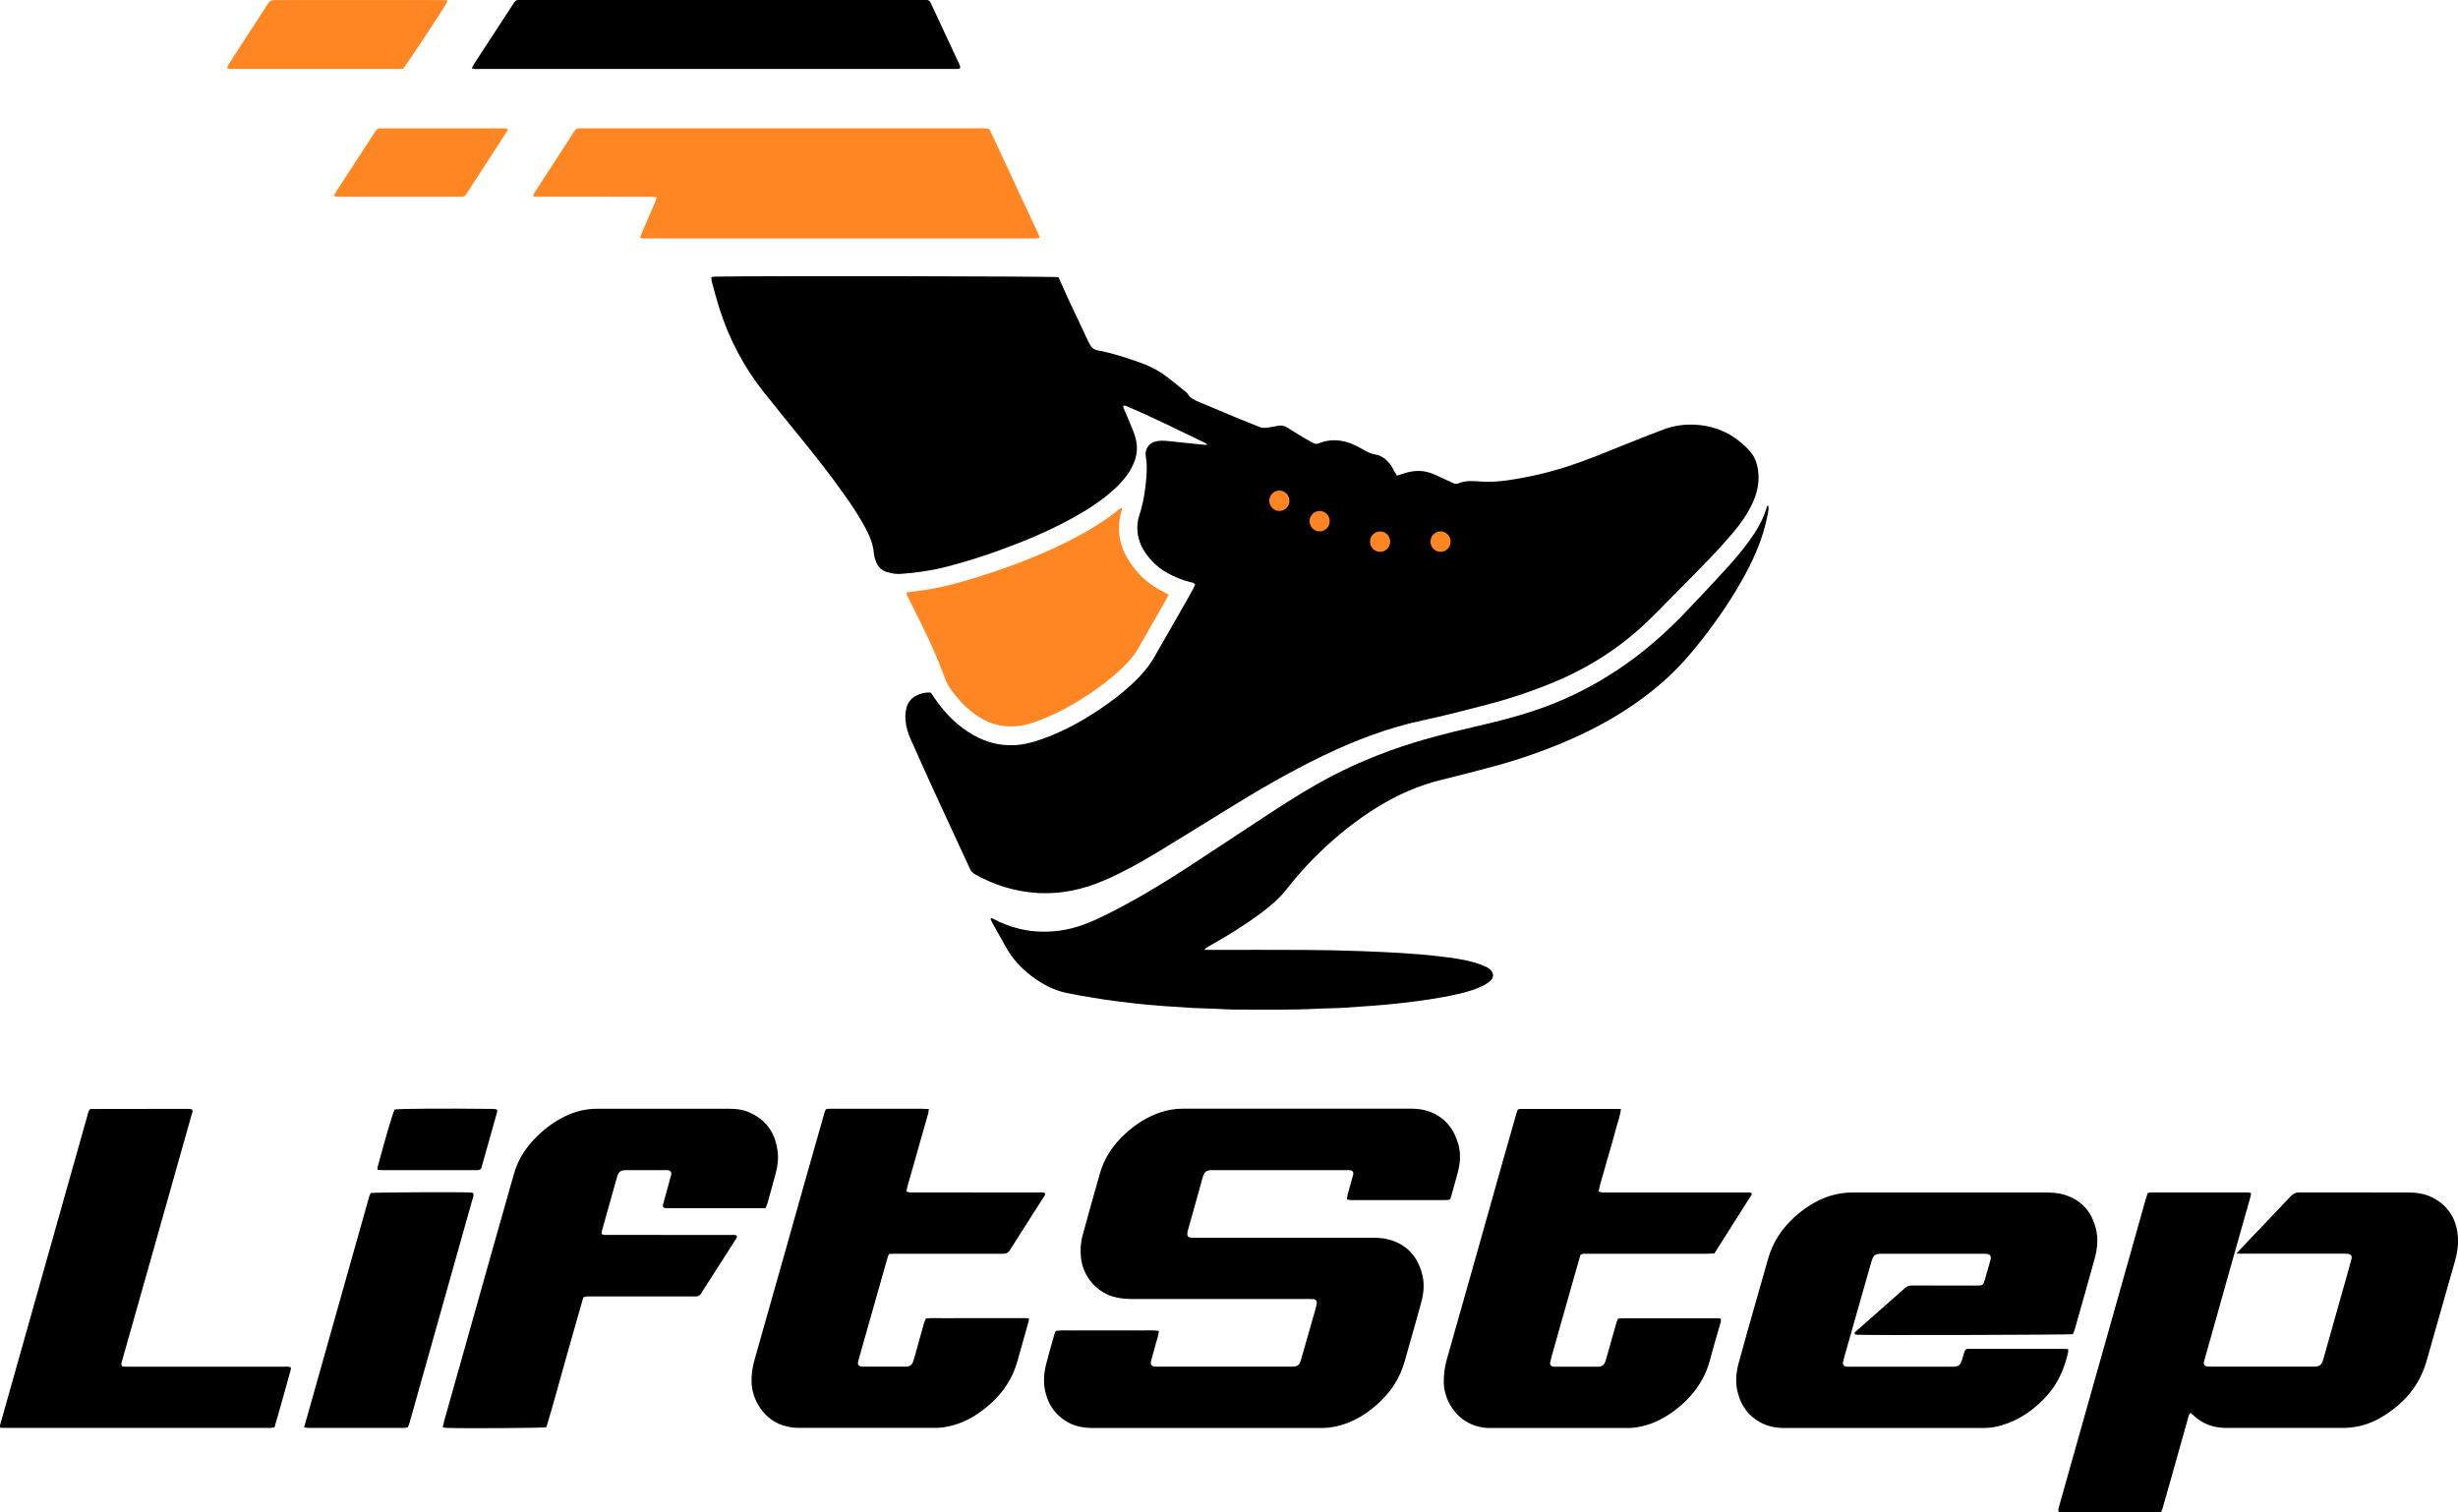 <svg width="91" height="56" viewBox="0 0 91 56" fill="none" xmlns="http://www.w3.org/2000/svg">
<g clip-path="url(#clip0_103_524)">
<path d="M51.722 17.61C51.785 17.591 51.84 17.573 51.897 17.554C52.18 17.455 52.467 17.404 52.767 17.46C52.961 17.497 53.14 17.581 53.319 17.665C53.477 17.739 53.635 17.811 53.794 17.885C53.859 17.915 53.924 17.926 53.991 17.898C54.252 17.788 54.528 17.805 54.798 17.827C55.172 17.858 55.539 17.826 55.907 17.77C56.642 17.659 57.364 17.488 58.071 17.258C58.727 17.043 59.365 16.782 60.004 16.522C60.53 16.308 61.06 16.103 61.592 15.9C62.01 15.741 62.446 15.694 62.887 15.735C63.644 15.806 64.28 16.14 64.787 16.708C64.993 16.94 65.08 17.24 65.101 17.557C65.125 17.953 65.031 18.319 64.861 18.671C64.674 19.06 64.427 19.41 64.149 19.737C63.882 20.051 63.606 20.357 63.321 20.654C62.846 21.15 62.361 21.636 61.878 22.123C61.567 22.438 61.26 22.758 60.939 23.061C59.931 24.015 58.781 24.741 57.506 25.268C56.678 25.611 55.83 25.89 54.964 26.113C54.209 26.308 53.455 26.506 52.693 26.667C51.403 26.941 50.183 27.406 48.995 27.975C47.747 28.572 46.556 29.274 45.378 30.001C44.537 30.519 43.699 31.042 42.854 31.554C42.224 31.937 41.58 32.294 40.903 32.588C40.075 32.948 39.217 33.127 38.315 33.057C37.526 32.995 36.788 32.759 36.096 32.372C36.006 32.322 35.948 32.253 35.904 32.157C35.47 31.209 35.027 30.265 34.593 29.319C34.295 28.67 34.004 28.019 33.714 27.369C33.614 27.145 33.542 26.912 33.522 26.662C33.51 26.513 33.523 26.371 33.555 26.228C33.606 26.002 33.74 25.841 33.942 25.745C34.1 25.67 34.269 25.63 34.46 25.642C34.505 25.708 34.552 25.778 34.598 25.847C34.987 26.419 35.46 26.898 36.065 27.232C36.52 27.483 37.006 27.612 37.525 27.592C37.891 27.579 38.242 27.485 38.587 27.362C39.442 27.058 40.226 26.612 40.969 26.086C41.404 25.778 41.817 25.441 42.186 25.053C42.396 24.831 42.585 24.592 42.738 24.323C43.12 23.65 43.507 22.981 43.891 22.309C43.987 22.142 44.08 21.975 44.171 21.808C44.2 21.755 44.222 21.698 44.248 21.642C44.194 21.566 44.113 21.565 44.043 21.547C43.756 21.473 43.483 21.363 43.223 21.218C42.886 21.029 42.607 20.773 42.391 20.448C42.19 20.147 42.084 19.815 42.11 19.447C42.117 19.341 42.132 19.232 42.165 19.131C42.29 18.75 42.372 18.359 42.412 17.96C42.449 17.609 42.483 17.256 42.42 16.903C42.38 16.688 42.486 16.419 42.781 16.346C42.932 16.309 43.082 16.312 43.233 16.329C43.685 16.374 44.136 16.423 44.587 16.47C44.616 16.473 44.645 16.47 44.7 16.47C44.659 16.435 44.639 16.41 44.614 16.398C43.635 15.931 42.666 15.441 41.667 15.022C41.648 15.014 41.624 15.02 41.605 15.02C41.558 15.069 41.599 15.109 41.615 15.147C41.733 15.431 41.856 15.711 41.969 15.995C42.014 16.109 42.045 16.228 42.068 16.349C42.123 16.637 42.077 16.915 41.959 17.182C41.775 17.6 41.475 17.923 41.139 18.214C40.681 18.61 40.173 18.927 39.644 19.215C38.809 19.672 37.934 20.035 37.044 20.36C36.396 20.596 35.74 20.804 35.072 20.977C34.498 21.125 33.914 21.212 33.325 21.25C33.162 21.261 32.992 21.224 32.834 21.179C32.64 21.126 32.508 20.985 32.433 20.798C32.394 20.7 32.361 20.593 32.353 20.487C32.325 20.165 32.211 19.875 32.064 19.595C31.833 19.152 31.557 18.738 31.269 18.332C30.78 17.638 30.256 16.971 29.723 16.311C29.242 15.716 28.757 15.127 28.282 14.527C27.548 13.601 27.001 12.571 26.64 11.44C26.533 11.103 26.444 10.762 26.351 10.421C26.338 10.372 26.341 10.319 26.335 10.258C26.401 10.252 26.452 10.243 26.504 10.242C28.209 10.21 38.931 10.226 39.187 10.263C39.295 10.508 39.406 10.76 39.522 11.01C39.781 11.565 40.043 12.119 40.305 12.674C40.311 12.687 40.321 12.701 40.327 12.714C40.393 12.861 40.488 12.946 40.662 12.977C41.184 13.073 41.688 13.244 42.187 13.418C42.569 13.551 42.926 13.733 43.246 13.987C43.448 14.148 43.651 14.309 43.853 14.471C43.895 14.505 43.942 14.537 43.968 14.582C44.061 14.737 44.209 14.808 44.364 14.873C44.832 15.071 45.3 15.268 45.769 15.462C46.042 15.576 46.319 15.676 46.591 15.794C46.71 15.846 46.823 15.852 46.945 15.83C47.064 15.807 47.185 15.796 47.303 15.768C47.438 15.735 47.555 15.766 47.67 15.838C47.863 15.96 48.056 16.081 48.252 16.197C48.37 16.268 48.491 16.332 48.61 16.398C48.672 16.433 48.736 16.45 48.804 16.422C49.393 16.18 49.933 16.327 50.45 16.636C50.601 16.726 50.745 16.801 50.925 16.831C51.182 16.873 51.372 17.046 51.517 17.263C51.564 17.333 51.599 17.411 51.641 17.483C51.664 17.526 51.69 17.563 51.722 17.61Z" fill="black"/>
<path d="M53.672 44.417C53.621 44.423 53.563 44.435 53.503 44.435C52.353 44.437 51.202 44.437 50.051 44.435C49.993 44.435 49.934 44.423 49.865 44.414C49.875 44.346 49.876 44.292 49.889 44.242C49.949 44.019 50.011 43.797 50.074 43.576C50.083 43.546 50.094 43.518 50.1 43.487C50.116 43.398 50.072 43.339 49.98 43.329C49.934 43.323 49.889 43.325 49.843 43.325C48.2 43.325 46.558 43.325 44.915 43.325C44.892 43.325 44.87 43.325 44.847 43.325C44.665 43.331 44.587 43.389 44.534 43.567C44.478 43.759 44.427 43.951 44.373 44.143C44.245 44.602 44.12 45.061 43.988 45.517C43.904 45.81 43.991 45.832 44.222 45.83C46.402 45.827 48.582 45.829 50.762 45.829C50.982 45.829 51.201 45.835 51.416 45.894C52.087 46.075 52.488 46.524 52.656 47.198C52.743 47.543 52.707 47.887 52.617 48.224C52.478 48.742 52.327 49.259 52.181 49.776C52.119 49.998 52.059 50.22 51.994 50.442C51.831 50.993 51.541 51.464 51.133 51.859C50.757 52.224 50.337 52.521 49.844 52.703C49.558 52.807 49.265 52.871 48.957 52.871C46.11 52.868 43.265 52.87 40.418 52.871C40.011 52.871 39.638 52.768 39.314 52.517C38.982 52.26 38.783 51.917 38.693 51.501C38.617 51.152 38.651 50.813 38.739 50.474C38.831 50.126 38.929 49.779 39.027 49.43C39.041 49.38 39.066 49.331 39.088 49.277C39.301 49.244 39.513 49.265 39.724 49.261C39.936 49.256 40.148 49.259 40.36 49.259C40.572 49.259 40.784 49.259 40.996 49.259C41.208 49.259 41.42 49.259 41.632 49.259C41.844 49.259 42.056 49.256 42.269 49.261C42.478 49.265 42.688 49.243 42.903 49.277C42.893 49.447 42.832 49.588 42.794 49.736C42.745 49.929 42.687 50.12 42.635 50.313C42.623 50.358 42.611 50.404 42.606 50.448C42.597 50.526 42.64 50.585 42.716 50.594C42.768 50.6 42.822 50.6 42.874 50.6C44.51 50.6 46.145 50.6 47.779 50.6C47.802 50.6 47.824 50.6 47.847 50.6C48.039 50.596 48.104 50.551 48.16 50.365C48.285 49.938 48.405 49.509 48.527 49.081C48.587 48.874 48.646 48.667 48.704 48.46C48.725 48.386 48.741 48.311 48.751 48.234C48.758 48.172 48.709 48.112 48.646 48.104C48.571 48.097 48.495 48.097 48.42 48.097C46.247 48.097 44.074 48.096 41.901 48.097C41.704 48.097 41.509 48.078 41.316 48.036C40.633 47.889 40.096 47.281 40.02 46.573C39.99 46.287 40.006 46.005 40.083 45.727C40.293 44.965 40.504 44.203 40.722 43.443C40.892 42.85 41.23 42.365 41.68 41.959C42.07 41.607 42.501 41.33 43.002 41.173C43.256 41.093 43.516 41.05 43.783 41.05C46.607 41.052 49.431 41.052 52.254 41.05C52.491 41.05 52.722 41.08 52.944 41.166C53.497 41.377 53.825 41.796 53.988 42.359C54.087 42.7 54.065 43.045 53.977 43.385C53.894 43.704 53.801 44.022 53.712 44.339C53.708 44.367 53.69 44.385 53.672 44.417Z" fill="black"/>
<path d="M82.795 46.415C82.966 46.232 83.099 46.086 83.235 45.943C83.42 45.749 83.606 45.557 83.79 45.364C84.127 45.011 84.465 44.658 84.799 44.301C84.894 44.199 84.993 44.148 85.135 44.15C86.476 44.154 87.815 44.151 89.155 44.153C89.469 44.153 89.775 44.196 90.059 44.342C90.667 44.658 90.968 45.176 91 45.861C91.013 46.141 90.966 46.414 90.891 46.681C90.602 47.7 90.313 48.719 90.022 49.738C89.948 49.996 89.883 50.257 89.8 50.513C89.547 51.3 89.046 51.889 88.378 52.341C88.022 52.582 87.638 52.759 87.212 52.831C87.071 52.855 86.926 52.868 86.784 52.87C85.33 52.873 83.877 52.87 82.423 52.871C81.948 52.871 81.533 52.723 81.186 52.388C81.164 52.367 81.141 52.347 81.119 52.328C81.113 52.323 81.105 52.323 81.084 52.316C81.065 52.351 81.039 52.388 81.028 52.428C80.807 53.211 80.588 53.995 80.367 54.779C80.266 55.133 80.166 55.488 80.065 55.842C80.052 55.885 80.034 55.928 80.015 55.976C79.962 55.984 79.909 55.997 79.858 55.997C78.677 55.998 77.497 55.998 76.316 55.997C76.287 55.997 76.258 55.991 76.213 55.985C76.211 55.938 76.198 55.894 76.208 55.855C76.505 54.798 76.804 53.742 77.102 52.685C77.431 51.517 77.761 50.349 78.091 49.182C78.4 48.088 78.708 46.995 79.017 45.901C79.157 45.407 79.295 44.91 79.434 44.416C79.457 44.335 79.487 44.256 79.514 44.169C79.569 44.162 79.62 44.15 79.672 44.15C80.839 44.148 82.004 44.148 83.17 44.15C83.221 44.15 83.273 44.16 83.333 44.166C83.333 44.205 83.338 44.234 83.331 44.261C83.032 45.325 82.73 46.389 82.429 47.452C82.156 48.419 81.885 49.388 81.613 50.356C81.607 50.378 81.598 50.401 81.594 50.423C81.575 50.52 81.624 50.585 81.725 50.597C81.763 50.601 81.8 50.6 81.838 50.6C83.102 50.6 84.367 50.6 85.63 50.6C85.668 50.6 85.706 50.6 85.744 50.599C85.851 50.591 85.93 50.541 85.973 50.438C85.99 50.395 86.008 50.352 86.019 50.308C86.316 49.259 86.612 48.209 86.907 47.159C86.956 46.982 87.009 46.805 87.054 46.626C87.086 46.498 87.041 46.436 86.911 46.424C86.836 46.417 86.76 46.418 86.685 46.418C85.481 46.418 84.278 46.418 83.074 46.418C82.997 46.422 82.923 46.418 82.795 46.415Z" fill="black"/>
<path d="M76.564 49.949C76.567 50.003 76.575 50.027 76.57 50.048C76.436 50.65 76.206 51.204 75.79 51.666C75.323 52.187 74.771 52.58 74.097 52.776C73.886 52.837 73.67 52.873 73.449 52.873C70.981 52.87 68.513 52.87 66.046 52.873C65.744 52.873 65.459 52.813 65.192 52.675C64.724 52.431 64.448 52.037 64.326 51.523C64.242 51.168 64.274 50.819 64.367 50.473C64.541 49.828 64.726 49.187 64.907 48.543C65.089 47.901 65.276 47.26 65.456 46.616C65.629 45.997 65.967 45.491 66.434 45.064C66.699 44.82 66.991 44.617 67.312 44.456C67.721 44.252 68.15 44.151 68.605 44.153C69.355 44.154 70.104 44.153 70.853 44.153C72.473 44.153 74.094 44.153 75.713 44.153C75.948 44.153 76.182 44.163 76.41 44.231C77.038 44.42 77.428 44.84 77.591 45.482C77.687 45.858 77.651 46.231 77.549 46.598C77.308 47.471 77.061 48.342 76.814 49.215C76.795 49.28 76.766 49.342 76.744 49.399C76.573 49.425 69.141 49.444 68.742 49.42C68.714 49.419 68.688 49.407 68.666 49.401C68.65 49.33 68.697 49.308 68.728 49.28C69.128 48.925 69.527 48.572 69.927 48.22C70.121 48.048 70.319 47.88 70.508 47.704C70.592 47.626 70.68 47.596 70.794 47.596C71.581 47.601 72.368 47.598 73.156 47.598C73.418 47.598 73.42 47.598 73.494 47.344C73.561 47.115 73.626 46.886 73.69 46.657C73.731 46.511 73.683 46.439 73.534 46.424C73.49 46.42 73.445 46.422 73.398 46.422C72.172 46.422 70.945 46.422 69.719 46.422C69.392 46.422 69.359 46.449 69.264 46.78C68.935 47.939 68.605 49.098 68.275 50.257C68.256 50.324 68.24 50.392 68.229 50.46C68.219 50.522 68.265 50.585 68.326 50.596C68.371 50.603 68.416 50.603 68.461 50.603C69.741 50.603 71.02 50.604 72.299 50.603C72.515 50.603 72.576 50.553 72.64 50.343C72.669 50.247 72.695 50.151 72.724 50.055C72.746 49.981 72.794 49.938 72.874 49.94C72.926 49.941 72.98 49.94 73.032 49.94C74.123 49.94 75.212 49.94 76.303 49.94C76.384 49.94 76.467 49.946 76.564 49.949Z" fill="black"/>
<path d="M44.595 35.17C44.703 35.17 44.791 35.17 44.881 35.17C46.017 35.17 47.153 35.165 48.289 35.172C49.008 35.176 49.727 35.19 50.444 35.218C51.397 35.256 52.348 35.297 53.297 35.41C53.747 35.463 54.199 35.52 54.636 35.652C54.752 35.687 54.864 35.733 54.976 35.779C55.025 35.798 55.072 35.826 55.115 35.857C55.32 36.002 55.334 36.195 55.14 36.349C55.034 36.432 54.91 36.499 54.787 36.553C54.523 36.668 54.245 36.745 53.963 36.808C53.276 36.966 52.579 37.059 51.879 37.14C51.179 37.222 50.478 37.261 49.776 37.312C49.474 37.334 49.17 37.328 48.868 37.344C47.847 37.402 46.826 37.38 45.804 37.381C45.502 37.381 45.2 37.359 44.897 37.347C44.617 37.337 44.338 37.331 44.058 37.315C43.371 37.273 42.684 37.227 42 37.152C41.473 37.093 40.948 37.024 40.425 36.935C40.104 36.88 39.783 36.829 39.467 36.761C38.985 36.657 38.56 36.423 38.17 36.124C37.783 35.829 37.464 35.476 37.229 35.045C37.078 34.769 36.919 34.499 36.767 34.224C36.73 34.159 36.7 34.09 36.669 34.028C36.715 33.977 36.746 34.005 36.778 34.023C37.095 34.193 37.428 34.317 37.776 34.398C38.269 34.513 38.765 34.522 39.265 34.453C39.858 34.37 40.401 34.14 40.932 33.877C42.016 33.341 43.048 32.715 44.062 32.053C45.08 31.389 46.093 30.713 47.112 30.048C47.825 29.583 48.547 29.13 49.303 28.737C50.396 28.167 51.539 27.725 52.723 27.384C53.472 27.169 54.232 26.991 54.992 26.814C56.003 26.578 56.999 26.291 57.952 25.866C58.858 25.463 59.705 24.961 60.501 24.367C61.223 23.828 61.881 23.216 62.502 22.561C62.928 22.113 63.352 21.664 63.77 21.207C64.116 20.831 64.456 20.447 64.756 20.032C65.041 19.639 65.287 19.227 65.417 18.752C65.42 18.74 65.438 18.733 65.455 18.716C65.497 18.809 65.469 18.899 65.454 18.985C65.391 19.326 65.305 19.66 65.189 19.986C64.951 20.655 64.627 21.28 64.26 21.882C63.741 22.734 63.154 23.538 62.507 24.292C62.013 24.868 61.453 25.375 60.846 25.826C59.944 26.498 58.966 27.03 57.936 27.467C57.098 27.823 56.238 28.118 55.361 28.359C54.704 28.539 54.045 28.71 53.382 28.87C52.527 29.075 51.734 29.429 50.986 29.89C50.219 30.363 49.519 30.924 48.868 31.55C48.427 31.974 48.02 32.427 47.644 32.91C47.359 33.276 47.009 33.568 46.64 33.84C46.052 34.276 45.43 34.657 44.794 35.014C44.742 35.044 44.69 35.076 44.639 35.108C44.62 35.117 44.616 35.135 44.595 35.17Z" fill="black"/>
<path d="M60.014 41.065C59.972 41.356 59.875 41.597 59.812 41.848C59.748 42.1 59.671 42.35 59.6 42.601C59.529 42.852 59.451 43.102 59.385 43.354C59.32 43.605 59.228 43.849 59.185 44.12C59.237 44.132 59.278 44.148 59.32 44.151C59.388 44.156 59.456 44.153 59.525 44.153C61.22 44.153 62.916 44.153 64.611 44.154C64.691 44.154 64.775 44.138 64.848 44.174C64.849 44.202 64.857 44.221 64.851 44.23C64.393 44.953 63.934 45.677 63.468 46.411C63.377 46.415 63.286 46.421 63.197 46.421C61.728 46.421 60.26 46.421 58.791 46.422C58.703 46.422 58.61 46.408 58.514 46.455C58.443 46.702 58.37 46.951 58.299 47.202C58.03 48.147 57.763 49.092 57.496 50.039C57.458 50.172 57.422 50.305 57.391 50.441C57.371 50.528 57.422 50.593 57.507 50.601C57.552 50.606 57.597 50.604 57.644 50.604C58.12 50.604 58.598 50.604 59.075 50.604C59.112 50.604 59.15 50.604 59.188 50.603C59.308 50.6 59.387 50.533 59.429 50.424C59.461 50.339 59.483 50.248 59.507 50.16C59.621 49.761 59.732 49.362 59.846 48.964C59.859 48.919 59.879 48.88 59.901 48.828C59.953 48.822 60.004 48.812 60.055 48.81C61.212 48.809 62.371 48.809 63.529 48.81C63.587 48.81 63.647 48.819 63.706 48.824C63.73 48.915 63.693 48.986 63.673 49.058C63.557 49.472 63.429 49.882 63.323 50.3C63.106 51.155 62.601 51.794 61.904 52.292C61.514 52.57 61.09 52.766 60.618 52.843C60.514 52.859 60.408 52.873 60.303 52.873C58.585 52.874 56.867 52.875 55.149 52.873C54.058 52.871 53.446 51.922 53.451 51.157C53.452 50.877 53.486 50.606 53.562 50.337C53.888 49.193 54.213 48.048 54.536 46.902C54.864 45.743 55.189 44.583 55.516 43.422C55.725 42.684 55.934 41.945 56.145 41.207C56.184 41.071 56.193 41.064 56.332 41.058C56.37 41.056 56.408 41.058 56.446 41.058C57.551 41.058 58.656 41.058 59.761 41.058C59.833 41.056 59.907 41.061 60.014 41.065Z" fill="black"/>
<path d="M34.389 41.065C34.377 41.141 34.374 41.186 34.363 41.228C34.106 42.136 33.846 43.044 33.589 43.952C33.574 44.002 33.571 44.056 33.56 44.12C33.611 44.132 33.651 44.147 33.693 44.15C33.761 44.154 33.83 44.151 33.898 44.151C35.411 44.151 36.925 44.151 38.44 44.153C38.521 44.153 38.605 44.135 38.674 44.168C38.709 44.221 38.685 44.252 38.665 44.283C38.241 44.947 37.814 45.61 37.395 46.278C37.324 46.393 37.24 46.424 37.115 46.422C35.806 46.42 34.496 46.42 33.188 46.421C33.098 46.421 33.008 46.424 32.913 46.427C32.892 46.479 32.871 46.519 32.86 46.561C32.608 47.447 32.357 48.333 32.106 49.219C32.01 49.559 31.913 49.898 31.817 50.238C31.798 50.305 31.779 50.371 31.766 50.439C31.75 50.526 31.798 50.587 31.886 50.597C31.931 50.601 31.977 50.601 32.023 50.601C32.499 50.601 32.977 50.601 33.454 50.601C33.484 50.601 33.515 50.601 33.545 50.601C33.686 50.603 33.772 50.526 33.812 50.396C33.859 50.25 33.898 50.101 33.939 49.953C34.03 49.628 34.12 49.302 34.213 48.977C34.228 48.927 34.252 48.878 34.276 48.821C34.488 48.791 34.698 48.81 34.909 48.807C35.121 48.804 35.333 48.806 35.545 48.806C35.757 48.806 35.969 48.806 36.181 48.806C36.393 48.806 36.605 48.806 36.817 48.806C37.029 48.806 37.242 48.804 37.454 48.806C37.663 48.807 37.873 48.798 38.096 48.813C38.09 48.866 38.09 48.896 38.081 48.924C37.943 49.419 37.805 49.915 37.664 50.41C37.487 51.033 37.147 51.551 36.669 51.976C36.267 52.335 35.822 52.621 35.301 52.768C35.082 52.83 34.86 52.868 34.63 52.868C32.942 52.865 31.255 52.865 29.567 52.868C29.368 52.868 29.176 52.834 28.987 52.776C28.353 52.584 27.843 51.907 27.824 51.171C27.817 50.883 27.86 50.604 27.939 50.33C28.263 49.185 28.588 48.041 28.912 46.895C29.218 45.81 29.522 44.723 29.83 43.638C30.059 42.825 30.29 42.013 30.523 41.201C30.56 41.067 30.572 41.058 30.711 41.053C30.749 41.052 30.787 41.053 30.825 41.053C31.93 41.053 33.035 41.053 34.139 41.053C34.207 41.056 34.283 41.062 34.389 41.065Z" fill="black"/>
<path d="M28.343 44.733C27.098 44.733 25.872 44.733 24.646 44.732C24.617 44.732 24.588 44.72 24.565 44.715C24.518 44.639 24.555 44.574 24.572 44.509C24.654 44.205 24.738 43.902 24.822 43.598C24.831 43.568 24.842 43.54 24.848 43.509C24.871 43.395 24.825 43.336 24.707 43.326C24.655 43.322 24.601 43.325 24.549 43.325C24.125 43.325 23.701 43.325 23.277 43.325C23.246 43.325 23.216 43.325 23.185 43.325C22.972 43.329 22.9 43.381 22.842 43.586C22.654 44.25 22.468 44.916 22.282 45.581C22.271 45.615 22.276 45.653 22.273 45.686C22.35 45.742 22.428 45.723 22.502 45.723C22.866 45.724 23.229 45.724 23.592 45.724C24.735 45.724 25.878 45.724 27.021 45.726C27.102 45.726 27.186 45.709 27.265 45.743C27.307 45.805 27.264 45.848 27.237 45.889C27.082 46.135 26.924 46.38 26.767 46.625C26.511 47.025 26.254 47.424 25.998 47.822C25.974 47.861 25.955 47.907 25.923 47.936C25.892 47.966 25.849 47.991 25.807 47.998C25.749 48.008 25.686 48.002 25.625 48.002C24.376 48.002 23.127 48.002 21.878 48.002C21.789 48.002 21.696 47.986 21.595 48.038C21.361 48.832 21.143 49.639 20.912 50.442C20.681 51.245 20.471 52.053 20.227 52.844C20.03 52.877 17.089 52.893 16.511 52.868C16.475 52.867 16.44 52.856 16.392 52.847C16.411 52.763 16.423 52.689 16.443 52.617C16.703 51.693 16.964 50.77 17.224 49.847C17.573 48.612 17.92 47.379 18.267 46.145C18.52 45.252 18.77 44.357 19.027 43.463C19.201 42.855 19.551 42.362 20.016 41.947C20.337 41.66 20.687 41.421 21.083 41.259C21.41 41.124 21.747 41.053 22.1 41.053C23.735 41.055 25.369 41.055 27.005 41.053C27.242 41.053 27.476 41.079 27.695 41.169C28.375 41.445 28.726 41.969 28.797 42.699C28.82 42.947 28.784 43.19 28.722 43.429C28.624 43.8 28.52 44.171 28.417 44.54C28.401 44.6 28.373 44.655 28.343 44.733Z" fill="black"/>
<path d="M23.699 8.808C23.721 8.745 23.735 8.689 23.759 8.634C23.925 8.247 24.094 7.86 24.26 7.473C24.28 7.426 24.289 7.376 24.308 7.311C24.249 7.301 24.207 7.287 24.165 7.286C24.052 7.283 23.939 7.284 23.825 7.284C22.546 7.284 21.268 7.284 19.988 7.283C19.908 7.283 19.824 7.302 19.73 7.255C19.753 7.207 19.767 7.166 19.791 7.131C20.186 6.521 20.582 5.911 20.979 5.301C21.074 5.153 21.17 5.006 21.265 4.857C21.31 4.787 21.366 4.746 21.452 4.752C21.504 4.755 21.558 4.752 21.61 4.752C26.523 4.752 31.433 4.752 36.345 4.752C36.36 4.752 36.376 4.752 36.39 4.752C36.617 4.753 36.618 4.752 36.714 4.956C37.231 6.067 37.748 7.178 38.265 8.29C38.331 8.429 38.396 8.567 38.461 8.706C38.473 8.733 38.479 8.762 38.493 8.804C38.447 8.814 38.413 8.826 38.379 8.827C38.318 8.83 38.258 8.829 38.197 8.829C33.459 8.829 28.721 8.829 23.985 8.829C23.895 8.83 23.803 8.844 23.699 8.808Z" fill="#FF8622"/>
<path d="M0.007 52.865C0.004 52.815 -0.004 52.791 0.001 52.771C1.091 48.906 2.182 45.042 3.272 41.178C3.282 41.142 3.304 41.11 3.314 41.086C3.333 41.074 3.339 41.07 3.346 41.067C3.354 41.064 3.361 41.061 3.368 41.061C4.526 41.059 5.685 41.058 6.842 41.056C6.903 41.056 6.963 41.056 7.024 41.058C7.038 41.058 7.054 41.061 7.069 41.064C7.076 41.065 7.083 41.07 7.089 41.073C7.097 41.076 7.102 41.08 7.111 41.086C7.152 41.154 7.11 41.219 7.092 41.282C6.927 41.874 6.758 42.465 6.591 43.056C6.28 44.156 5.969 45.258 5.659 46.358C5.281 47.695 4.902 49.032 4.524 50.37C4.505 50.435 4.478 50.501 4.511 50.581C4.542 50.587 4.578 50.6 4.614 50.601C4.683 50.604 4.751 50.603 4.819 50.603C6.712 50.603 8.604 50.603 10.497 50.603C10.585 50.603 10.677 50.587 10.768 50.628C10.767 50.665 10.77 50.696 10.762 50.724C10.562 51.431 10.372 52.143 10.161 52.852C10.096 52.859 10.045 52.867 9.993 52.87C9.917 52.873 9.842 52.87 9.766 52.87C6.609 52.87 3.452 52.87 0.295 52.87C0.205 52.871 0.115 52.867 0.007 52.865Z" fill="black"/>
<path d="M33.551 21.94C33.702 21.919 33.836 21.898 33.969 21.882C34.913 21.773 35.818 21.492 36.717 21.197C37.545 20.925 38.355 20.609 39.145 20.237C39.888 19.887 40.605 19.492 41.263 18.992C41.346 18.93 41.417 18.851 41.522 18.798C41.529 18.836 41.541 18.858 41.535 18.877C41.252 19.782 41.539 20.537 42.133 21.209C42.395 21.504 42.711 21.727 43.058 21.904C43.124 21.938 43.188 21.975 43.266 22.018C43.212 22.119 43.169 22.206 43.121 22.29C42.787 22.875 42.451 23.459 42.116 24.044C42.016 24.217 41.892 24.372 41.755 24.517C41.352 24.948 40.893 25.312 40.408 25.642C39.815 26.044 39.195 26.393 38.527 26.653C38.286 26.746 38.042 26.834 37.788 26.87C37.237 26.949 36.72 26.854 36.244 26.547C35.835 26.283 35.503 25.94 35.217 25.547C35.117 25.41 35.038 25.265 34.98 25.104C34.749 24.46 34.47 23.839 34.169 23.226C33.984 22.848 33.793 22.471 33.607 22.093C33.584 22.049 33.571 21.999 33.551 21.94Z" fill="#FF8622"/>
<path d="M17.468 2.524C17.493 2.476 17.509 2.435 17.532 2.398C18.012 1.661 18.492 0.923 18.973 0.186C18.998 0.148 19.022 0.108 19.049 0.071C19.082 0.025 19.127 -1.45333e-06 19.185 -1.45333e-06C19.237 -1.45333e-06 19.291 -1.45333e-06 19.343 -1.45333e-06C24.27 -1.45333e-06 29.195 -1.45333e-06 34.122 -1.45333e-06C34.425 -1.45333e-06 34.39 -0.038 34.536 0.278C34.844 0.945 35.157 1.611 35.468 2.277C35.503 2.352 35.554 2.423 35.548 2.528C35.517 2.535 35.484 2.549 35.449 2.552C35.381 2.556 35.313 2.553 35.244 2.553C29.41 2.553 23.577 2.553 17.743 2.552C17.659 2.555 17.567 2.574 17.468 2.524Z" fill="black"/>
<path d="M11.258 52.853C12.065 49.978 12.87 47.136 13.672 44.292C13.683 44.249 13.71 44.209 13.726 44.172C13.903 44.147 16.947 44.131 17.41 44.153C17.447 44.154 17.483 44.165 17.513 44.171C17.555 44.25 17.516 44.315 17.499 44.379C17.37 44.846 17.236 45.309 17.105 45.776C16.71 47.18 16.315 48.584 15.92 49.989C15.665 50.897 15.409 51.806 15.152 52.715C15.14 52.759 15.117 52.799 15.095 52.85C15.044 52.856 14.993 52.87 14.943 52.87C13.776 52.871 12.611 52.871 11.445 52.87C11.394 52.871 11.342 52.861 11.258 52.853Z" fill="black"/>
<path d="M16.564 0.009C16.543 0.072 16.54 0.103 16.526 0.127C16.357 0.424 15.028 2.431 14.918 2.55C12.797 2.55 10.665 2.55 8.532 2.55C8.495 2.55 8.459 2.54 8.408 2.532C8.426 2.481 8.433 2.435 8.455 2.4C8.51 2.308 8.571 2.219 8.629 2.129C9.017 1.533 9.405 0.936 9.791 0.338C9.837 0.267 9.885 0.199 9.929 0.127C9.981 0.04 10.049 -0.006 10.153 0.003C10.205 0.007 10.259 0.003 10.311 0.003C12.301 0.003 14.29 0.003 16.282 0.003C16.365 0.004 16.447 0.007 16.564 0.009Z" fill="#FF8622"/>
<path d="M12.357 7.253C12.391 7.193 12.413 7.145 12.44 7.103C12.906 6.383 13.374 5.666 13.842 4.948C13.862 4.916 13.885 4.885 13.906 4.852C13.949 4.78 14.013 4.747 14.096 4.755C14.134 4.758 14.171 4.755 14.209 4.755C15.654 4.755 17.1 4.755 18.545 4.755C18.625 4.755 18.707 4.743 18.805 4.78C18.774 4.839 18.755 4.885 18.728 4.928C18.32 5.557 17.912 6.186 17.503 6.815C17.424 6.937 17.344 7.058 17.268 7.181C17.223 7.253 17.165 7.29 17.081 7.286C17.036 7.283 16.991 7.286 16.944 7.286C15.506 7.286 14.068 7.286 12.63 7.284C12.551 7.284 12.466 7.301 12.357 7.253Z" fill="#FF8622"/>
<path d="M18.41 41.105C18.407 41.127 18.408 41.158 18.401 41.186C18.205 41.888 18.006 42.588 17.813 43.274C17.734 43.342 17.656 43.323 17.583 43.325C17.198 43.326 16.812 43.326 16.427 43.326C15.686 43.326 14.946 43.326 14.205 43.326C14.131 43.326 14.058 43.32 13.983 43.317C13.978 43.279 13.968 43.255 13.974 43.236C14.28 42.089 14.542 41.206 14.611 41.08C14.792 41.049 16.44 41.037 18.213 41.058C18.266 41.058 18.318 41.064 18.37 41.071C18.381 41.071 18.391 41.089 18.41 41.105Z" fill="black"/>
<ellipse cx="47.365" cy="18.541" rx="0.373" ry="0.378" fill="#FF8622"/>
<ellipse cx="48.856" cy="19.297" rx="0.373" ry="0.378" fill="#FF8622"/>
<ellipse cx="51.094" cy="20.054" rx="0.373" ry="0.378" fill="#FF8622"/>
<ellipse cx="53.332" cy="20.054" rx="0.373" ry="0.378" fill="#FF8622"/>
</g>
<defs>
<clipPath id="clip0_103_524">
<rect width="91" height="56" fill="white"/>
</clipPath>
</defs>
</svg>
